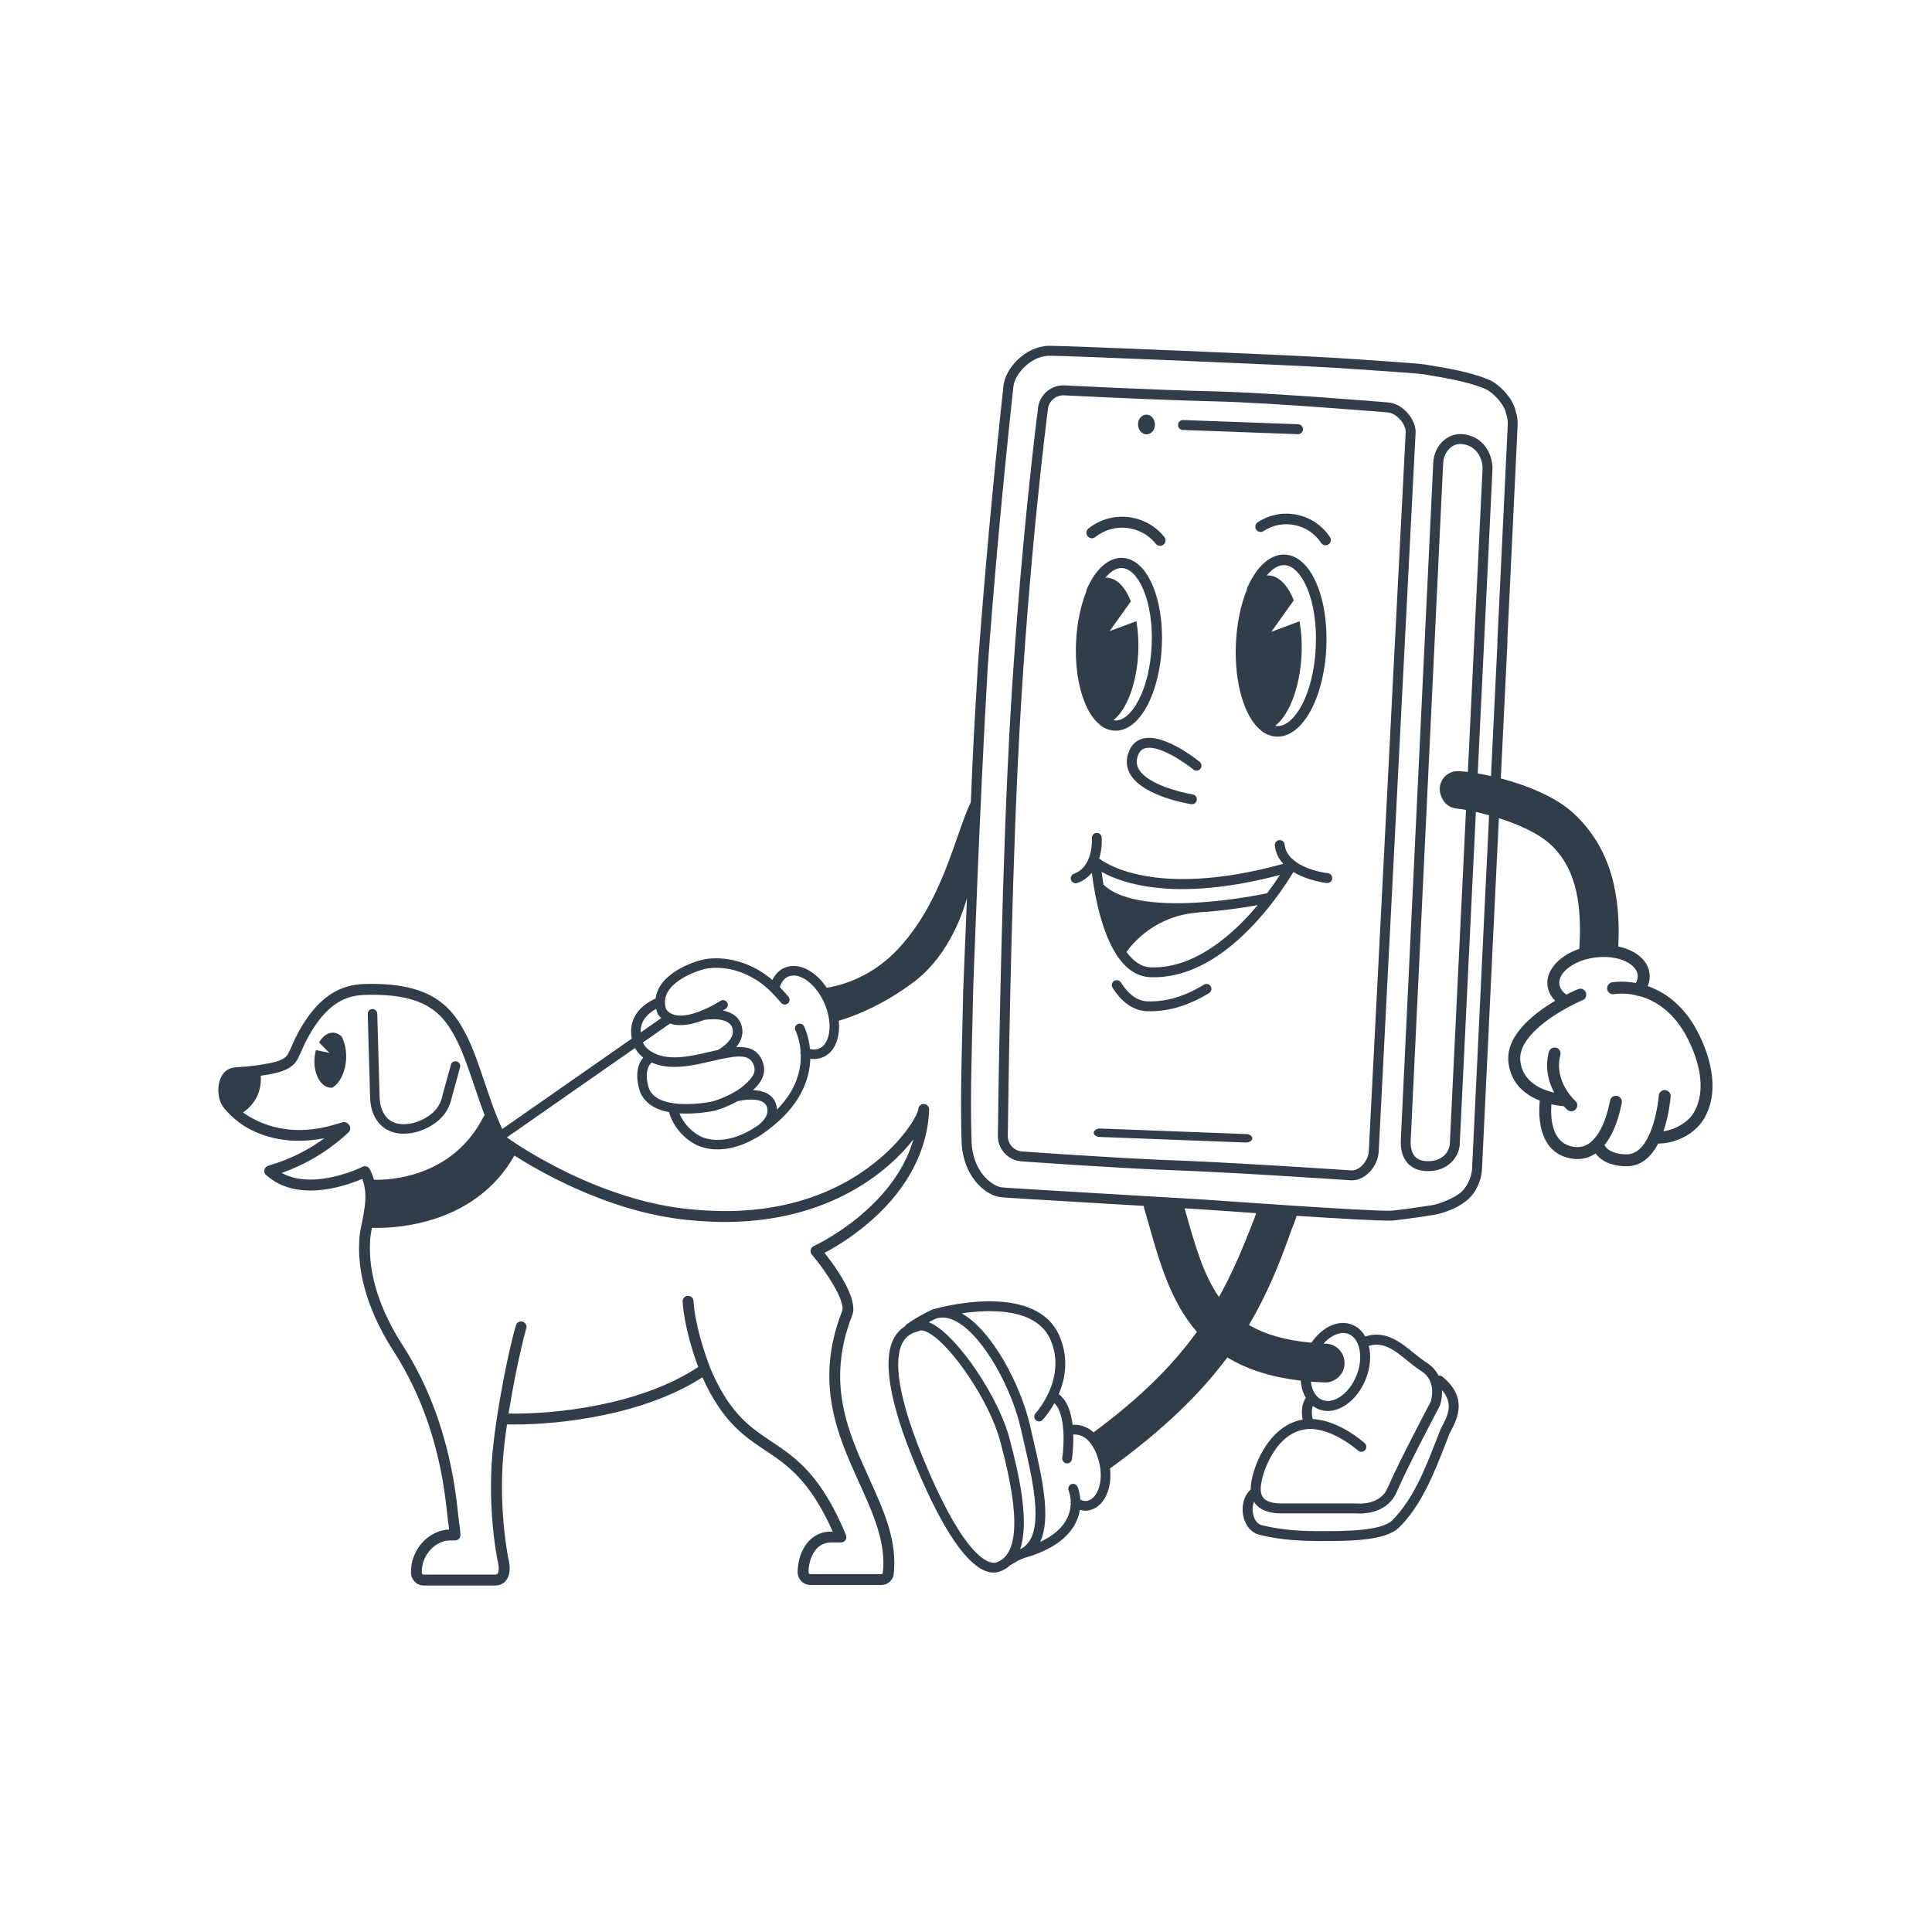 <svg width="200" height="200" viewBox="0 0 200 200" fill="none" xmlns="http://www.w3.org/2000/svg">
<g clip-path="url(#clip0_2450_41839)">
<path d="M40.626 117.189C40.967 117.298 41.366 117.361 41.801 117.361C42.893 117.361 44.207 116.974 45.365 116.007C46.087 115.404 46.587 114.542 46.776 113.579L47.627 110.487C47.699 110.224 47.545 109.953 47.281 109.88C47.017 109.809 46.747 109.963 46.675 110.226L45.82 113.337C45.816 113.35 45.813 113.362 45.811 113.374C45.668 114.122 45.285 114.787 44.733 115.249C43.599 116.198 42.036 116.607 40.931 116.25C40.158 115.999 39.647 115.396 39.411 114.457C39.354 114.233 39.319 113.986 39.302 113.697L39.054 104.933C39.047 104.66 38.815 104.446 38.547 104.453C38.275 104.462 38.061 104.688 38.068 104.961L38.315 113.733C38.315 113.733 38.315 113.742 38.316 113.746C38.336 114.102 38.381 114.412 38.453 114.698C38.858 116.306 39.858 116.94 40.624 117.189H40.626Z" fill="#313D49"/>
<path d="M34.834 106.964C34.671 106.909 34.5 106.887 34.325 106.907C33.811 106.96 33.354 107.346 33.029 107.915L34.095 108.99L32.704 108.707C32.598 109.09 32.539 109.51 32.548 109.948C32.566 111.318 33.203 112.396 34.031 112.576C34.154 112.603 34.279 112.608 34.406 112.596H34.409C35.258 112.075 35.856 110.758 35.834 109.283C35.824 108.509 35.645 107.814 35.354 107.283C35.195 107.135 35.02 107.026 34.834 106.963V106.964Z" fill="#313D49"/>
<path d="M129.023 117.399L113.909 116.824C113.559 116.809 113.24 116.994 113.22 117.236C113.199 117.476 113.474 117.683 113.834 117.697L128.949 118.272C128.961 118.272 128.973 118.272 128.986 118.272C129.33 118.272 129.618 118.092 129.637 117.86C129.658 117.62 129.383 117.413 129.023 117.399Z" fill="#313D49"/>
<path d="M110.793 155.452L110.733 155.573C110.748 155.583 110.759 155.592 110.773 155.603C110.785 155.554 110.788 155.503 110.795 155.452H110.793Z" fill="#313D49"/>
<path d="M103.756 160.942C103.725 160.957 103.696 160.973 103.665 160.987L103.686 161.023C103.712 160.999 103.736 160.968 103.757 160.942H103.756Z" fill="#313D49"/>
<path d="M175.914 107.154C174.403 104.038 172.274 102.673 170.571 102.08C170.748 101.66 170.816 101.22 170.761 100.784C170.682 100.077 170.299 99.434 169.653 98.921C169.087 98.472 168.351 98.156 167.526 97.98C167.789 92.676 166.791 87.804 162.905 84.201C161.052 82.482 158.047 81.286 155.364 80.583L156.058 66.299C156.052 66.296 156.045 66.291 156.038 66.288L157.104 44.037C157.129 43.527 157.058 43.025 156.896 42.544C156.615 41.189 155.134 39.727 154.163 39.32C152.259 38.521 149.999 38.145 148.006 37.814L147.475 37.725C146.797 37.611 140.254 37.17 138.166 37.043C133.023 36.728 109.753 35.769 108.737 35.799C108.665 35.798 108.592 35.798 108.521 35.8C106.15 35.875 104.078 38.088 103.877 39.943C102.695 50.854 101.849 60.486 101.242 68.73C100.809 76.12 100.772 76.509 100.499 83.039C98.874 86.386 97.589 93.5 92.727 98.487C89.814 101.475 86.46 102.121 85.582 102.249C84.385 100.466 82.633 99.579 81.22 100.182C80.675 100.414 80.245 100.85 79.954 101.448C78.064 99.806 75.534 98.971 73.213 99.258C72.616 99.331 71.296 99.703 70.104 100.43C68.768 101.244 68.005 102.253 67.871 103.361C66.179 104.139 65.299 105.353 65.33 106.876C65.334 107.101 65.36 107.314 65.398 107.521L51.994 116.872C51.342 115.515 50.759 113.79 50.191 112.109C49.579 110.296 48.999 108.581 48.331 107.26C46.884 104.398 44.865 101.623 37.656 101.866C35.298 101.945 33.44 103.055 31.809 105.364C31.376 105.985 30.982 106.653 30.637 107.342C30.502 107.608 30.371 107.903 30.245 108.188C30.098 108.521 29.946 108.864 29.796 109.136C29.409 109.84 28.063 110.05 27.081 110.202C26.923 110.226 26.77 110.25 26.623 110.275C26.489 110.297 25.832 110.377 25.832 110.377L24.267 110.503C22.385 110.728 22.257 113.424 23.093 114.584C23.093 114.584 24.206 116.085 26.013 116.975C28.27 118.089 30.807 118.372 33.587 117.826C32.171 118.864 30.3 119.925 27.975 120.614C27.764 120.676 27.695 120.697 27.606 120.758C27.463 120.855 27.373 121.013 27.362 121.186C27.352 121.357 27.42 121.527 27.55 121.641C30.795 124.548 35.85 122.746 37.502 122.035C38.08 123.543 37.764 125.093 37.483 126.477C37.338 127.186 37.2 127.855 37.19 128.476C36.939 132.943 38.972 137.12 40.722 139.841C45.229 146.84 45.989 153.887 46.314 156.895C46.346 157.192 46.373 157.444 46.399 157.649C46.414 157.773 46.434 157.898 46.452 158.022C46.467 158.129 46.483 158.234 46.496 158.337C45.522 158.367 44.544 158.822 43.802 159.595C42.965 160.467 42.507 161.646 42.545 162.829C42.567 163.558 43.147 164.131 43.863 164.131H51.278C51.735 164.131 52.132 163.943 52.397 163.601C52.796 163.085 52.868 162.268 52.605 161.241C52.546 160.946 51.496 155.532 52.215 149.501C52.296 148.808 52.388 148.123 52.485 147.453C52.726 147.459 52.976 147.462 53.24 147.462C58.144 147.462 66.68 146.464 72.715 142.578C72.722 142.59 72.728 142.605 72.733 142.618C74.803 147.197 77.049 148.694 79.22 150.142C81.489 151.655 83.832 153.219 86.201 158.547H86.048C84.918 158.547 83.984 159.058 83.347 160.024C82.856 160.769 82.573 161.766 82.573 162.759C82.573 163.111 82.71 163.443 82.96 163.69C83.209 163.939 83.54 164.078 83.893 164.078H91.227C91.739 164.078 92.198 163.785 92.417 163.326C92.459 163.257 92.486 163.181 92.499 163.096C92.943 159.579 91.502 156.403 89.978 153.041C87.772 148.18 85.492 143.154 88.22 136.155C88.885 134.444 86.495 131.13 85.357 129.692C86.341 129.175 88.298 128.036 90.296 126.257C94.004 122.955 96.04 119.017 96.184 114.868C96.194 114.558 95.952 114.299 95.642 114.287C95.326 114.273 95.07 114.518 95.057 114.83C95.039 115.289 93.867 117.485 91.337 119.708C87.92 122.71 81.796 126.104 72.009 125.231C62.203 124.504 53.414 118.424 52.468 117.744L65.737 108.487C65.945 108.868 66.227 109.203 66.59 109.481C66.141 110.002 65.7 110.988 66.164 112.72C66.407 113.615 67.145 114.734 69.248 115.126C69.915 117.357 71.694 118.316 71.936 118.437C72.068 118.515 72.628 118.816 73.53 118.936C74.639 119.084 76.269 118.951 78.257 117.799C78.273 117.793 78.29 117.791 78.305 117.783C78.323 117.773 78.638 117.609 79.016 117.323C79.549 116.957 80.106 116.518 80.681 115.992C83.165 113.719 83.828 111.36 83.884 109.6C83.898 109.602 83.912 109.607 83.926 109.609C84.37 109.668 84.8 109.612 85.196 109.441C86.052 109.074 86.623 108.226 86.802 107.05C86.869 106.612 86.875 106.147 86.829 105.671C88.005 105.326 91.222 104.227 94.711 101.568C97.347 99.559 99.204 96.191 100.098 92.959C99.969 96.279 99.71 102.487 99.71 102.531C99.685 103.892 99.651 105.279 99.615 106.665C99.521 110.427 99.423 114.318 99.542 118.155C99.653 121.718 101.922 123.672 103.496 123.922C103.78 123.967 107.298 124.183 118.397 124.835C118.41 124.928 118.428 125.021 118.455 125.113C118.608 125.639 118.756 126.163 118.904 126.683C120.044 130.695 121.202 134.777 123.901 137.87C121.476 141.24 118.176 144.598 113.212 148.274C112.593 147.723 111.852 147.446 111.033 147.493C110.886 146.236 110.497 144.981 109.604 144.324C110.27 142.752 110.67 140.625 109.68 138.316C107.342 132.858 98.152 135.116 96.767 135.49C96.746 135.495 96.723 135.503 96.701 135.508C96.656 135.521 96.621 135.531 96.605 135.535C96.597 135.538 96.591 135.542 96.584 135.544C96.574 135.548 96.564 135.551 96.552 135.553C96.504 135.573 95.347 136.055 93.861 137.087C93.782 137.141 93.726 137.214 93.69 137.295C93.244 137.569 92.773 138.007 92.436 138.741C91.307 141.216 92.275 145.999 95.321 152.954C98.772 160.845 101.25 162.793 102.854 162.793C103.091 162.793 103.308 162.751 103.505 162.68C103.65 162.627 103.788 162.566 103.92 162.495C104.166 162.366 104.381 162.207 104.577 162.028C104.781 161.921 104.973 161.809 105.144 161.705C105.337 161.588 105.521 161.478 105.633 161.441C105.77 161.395 105.902 161.341 106.028 161.282C108.778 160.504 110.582 159.257 111.39 157.57C111.601 157.129 111.723 156.698 111.787 156.295C111.975 156.352 112.174 156.388 112.381 156.388C112.508 156.388 112.638 156.374 112.773 156.343C113.622 156.147 114.293 155.48 114.661 154.464C114.923 153.736 115.007 152.887 114.911 152.014C120.501 147.963 124.29 144.234 127.053 140.52C129.002 141.707 131.472 142.553 134.658 142.922C134.675 143.16 134.706 143.394 134.756 143.618C134.848 144.025 134.988 144.387 135.173 144.704C134.678 145.46 134.732 146.363 134.852 146.958C131.169 147.578 129.488 152.274 129.473 154.098C129.473 154.126 129.476 154.152 129.476 154.18C128.757 154.836 128.465 155.959 128.735 157.052C128.969 158.001 129.572 158.682 130.347 158.875C132.642 159.449 134.826 159.528 136.846 159.528C139.627 159.528 143.433 159.528 144.859 158.101C147.171 155.79 148.463 152.483 149.602 149.565C149.761 149.159 149.918 148.759 150.056 148.406L150.202 148.121C150.863 146.843 151.97 144.703 149.323 142.514C149.203 142.416 149.053 142.381 148.911 142.405C148.666 141.907 148.281 141.44 147.7 141.07C147.229 140.77 146.764 140.391 146.311 140.026C144.946 138.92 143.409 137.675 141.326 138.353C141.013 137.793 140.561 137.364 139.988 137.136C138.556 136.562 136.869 137.361 135.763 138.996C132.996 138.749 130.908 138.115 129.292 137.157C131.135 134.051 132.432 130.892 133.625 127.501C133.85 126.861 134.139 126.298 134.207 125.86C138.521 126.141 142.868 126.394 144.039 126.356C144.156 126.353 144.25 126.346 144.319 126.338C146.045 126.138 147.855 125.861 148.406 125.771C149.19 125.644 150.746 125.159 151.662 124.402C152.647 123.736 153.353 122.341 153.416 121.021L154.617 95.958L155.164 84.697C157.145 85.329 159.25 86.247 160.533 87.439C163.379 90.082 163.752 94.174 163.487 98.227C161.409 98.928 160.013 100.444 160.194 102.02C160.264 102.608 160.538 103.144 160.992 103.6C158.803 104.895 155.874 107.165 156.148 109.927C156.281 111.244 156.966 112.973 159.396 113.935C159.254 115.335 159.186 118.987 162.223 119.832C162.591 119.934 162.953 119.985 163.299 119.985C163.984 119.985 164.613 119.786 165.176 119.4C165.594 119.991 166.466 120.679 168.287 120.733H168.372C169.736 120.733 170.837 119.943 171.653 118.385C174.076 118.354 175.525 116.896 175.737 116.667C175.955 116.457 176.66 115.694 177.041 114.285C177.419 112.873 177.53 110.49 175.914 107.151V107.154ZM37.525 120.787C37.472 120.815 32.508 123.273 29.161 121.418C32.362 120.303 34.672 118.546 36.086 117.217C36.31 117.005 36.323 116.653 36.116 116.425L36.04 116.343C35.927 116.219 35.765 116.151 35.599 116.16C35.47 116.165 35.341 116.206 35.056 116.294C34.336 116.518 32.853 116.979 30.987 116.979C30.945 116.979 30.902 116.979 30.86 116.977C28.77 116.955 26.855 116.345 25.153 115.164C26.635 114.159 27.09 112.665 26.993 111.36C27.078 111.347 27.165 111.333 27.254 111.319C28.467 111.131 30.129 110.872 30.783 109.683C30.957 109.369 31.119 109.003 31.274 108.649C31.395 108.376 31.518 108.096 31.642 107.853C31.965 107.207 32.331 106.587 32.73 106.014C34.159 103.993 35.689 103.062 37.693 102.994C44.251 102.775 45.937 105.029 47.324 107.772C47.955 109.022 48.521 110.699 49.122 112.474C49.462 113.476 49.805 114.493 50.169 115.45C50.129 115.487 50.093 115.531 50.066 115.584C48.568 118.523 46.196 120.518 43.019 121.509C40.916 122.164 39.135 122.142 38.716 122.126C38.612 121.761 38.471 121.396 38.279 121.029C38.137 120.756 37.8 120.648 37.525 120.787ZM53.255 119.625C56.407 121.628 63.798 125.755 71.916 126.356C76.393 126.757 80.558 126.308 84.29 125.026C87.246 124.009 89.873 122.5 92.097 120.54C93.11 119.649 93.93 118.757 94.56 117.946C93.784 120.628 92.112 123.123 89.568 125.397C86.919 127.763 84.267 128.98 84.242 128.992C84.081 129.065 83.963 129.209 83.924 129.382C83.884 129.553 83.928 129.734 84.042 129.869C85.578 131.697 87.563 134.73 87.166 135.748C84.266 143.19 86.753 148.673 88.947 153.51C90.389 156.693 91.754 159.7 91.387 162.86C91.359 162.906 91.305 162.955 91.224 162.955H83.89C83.821 162.955 83.776 162.919 83.755 162.898C83.733 162.876 83.698 162.831 83.698 162.762C83.698 161.995 83.918 161.206 84.283 160.647C84.709 160.004 85.3 159.677 86.045 159.677H87.053C87.242 159.677 87.418 159.584 87.522 159.426C87.628 159.27 87.647 159.071 87.575 158.897C84.959 152.62 82.357 150.885 79.841 149.207C77.707 147.784 75.692 146.439 73.755 142.157C73.679 141.987 73.588 141.768 73.487 141.514C73.486 141.511 73.486 141.507 73.483 141.505C72.875 139.95 71.936 137.006 71.793 134.678C71.774 134.368 71.51 134.13 71.196 134.149C70.886 134.168 70.649 134.436 70.667 134.746C70.806 137.038 71.641 139.803 72.279 141.512C66.207 145.524 57.332 146.417 52.649 146.331C53.39 141.643 54.349 137.913 54.459 137.573C54.559 137.332 54.481 137.046 54.257 136.893C54.001 136.717 53.65 136.78 53.474 137.037C53.296 137.296 51.821 143.22 51.088 149.368C50.33 155.728 51.449 161.251 51.497 161.482C51.498 161.491 51.501 161.5 51.502 161.51C51.703 162.28 51.632 162.74 51.498 162.912C51.463 162.958 51.408 163.005 51.272 163.005H43.857C43.736 163.005 43.668 162.897 43.664 162.795C43.636 161.913 43.981 161.032 44.608 160.378C45.16 159.803 45.876 159.47 46.568 159.465H47.106C47.258 159.465 47.404 159.403 47.511 159.293C47.618 159.184 47.674 159.036 47.669 158.881C47.656 158.538 47.609 158.195 47.561 157.862C47.544 157.744 47.526 157.624 47.512 157.506C47.486 157.309 47.459 157.064 47.429 156.774C47.124 153.952 46.314 146.455 41.664 139.232C40.002 136.651 38.071 132.7 38.31 128.53V128.507C38.317 128.094 38.4 127.614 38.499 127.104C38.642 127.108 38.813 127.113 39.012 127.113C40.087 127.113 41.953 127.011 44.068 126.451C48.181 125.359 51.343 123.004 53.251 119.623L53.255 119.625ZM66.315 106.86C66.294 105.848 66.839 105.037 67.929 104.439C67.963 104.587 68.004 104.738 68.061 104.895L68.084 104.957L68.121 105.012C68.222 105.156 68.333 105.281 68.45 105.394L66.317 106.882C66.317 106.874 66.316 106.868 66.316 106.861L66.315 106.86ZM66.55 107.92L69.367 105.955C69.552 106.019 69.746 106.065 69.944 106.091C70.891 106.217 71.952 105.946 72.868 105.589C73.144 105.543 75.396 105.206 75.803 106.387C76.209 107.564 74.622 108.522 74.322 108.69C74.054 108.749 73.781 108.813 73.508 108.877C71.542 109.335 69.316 109.854 67.668 108.996C67.661 108.993 67.655 108.99 67.648 108.986C67.127 108.724 66.765 108.37 66.551 107.921L66.55 107.92ZM67.113 112.465C66.698 110.911 67.186 110.237 67.465 109.994C69.382 110.85 71.686 110.313 73.73 109.837C75.991 109.309 77.402 109.059 77.913 110.016C78.347 110.825 78.108 111.427 76.967 112.4C75.798 113.396 73.974 113.96 73.79 114.016C73.59 114.057 71.561 114.469 69.752 114.213C68.261 114.011 67.373 113.422 67.113 112.465ZM72.432 117.588L72.383 117.561C72.368 117.553 70.997 116.872 70.338 115.259C72.174 115.372 73.936 114.993 74.018 114.975L74.048 114.967C74.112 114.949 75.224 114.623 76.36 113.994C76.727 113.91 78.996 113.442 79.386 114.576C79.663 115.379 79.01 116.082 78.471 116.5C74.85 118.989 72.538 117.653 72.431 117.588H72.432ZM85.827 106.904C85.701 107.73 85.339 108.311 84.807 108.538C84.522 108.661 84.194 108.675 83.85 108.59C83.711 107.185 83.247 106.27 83.227 106.231C83.102 105.989 82.805 105.894 82.564 106.018C82.322 106.142 82.226 106.439 82.349 106.681C82.353 106.69 82.771 107.528 82.878 108.794C82.84 108.912 82.849 109.038 82.898 109.147C82.941 110.636 82.517 112.753 80.436 114.86C80.426 114.658 80.389 114.456 80.321 114.255C79.955 113.194 78.914 112.887 77.952 112.848C78.672 112.188 79.599 111.072 78.786 109.552C78.264 108.577 77.338 108.329 76.219 108.392C76.828 107.652 77.008 106.855 76.737 106.066C76.425 105.163 75.64 104.768 74.84 104.612C74.993 104.518 75.096 104.452 75.122 104.435C75.349 104.285 75.411 103.979 75.26 103.751C75.11 103.524 74.803 103.463 74.577 103.613C74.535 103.641 70.362 106.326 68.968 104.497C68.881 104.24 68.838 104.006 68.836 103.777C68.782 101.575 72.403 100.352 73.334 100.238C75.984 99.911 78.365 101.226 79.71 102.565C80.41 103.262 80.854 103.804 80.859 103.809C81.032 104.02 81.342 104.051 81.553 103.878C81.763 103.705 81.795 103.395 81.623 103.184C81.607 103.164 81.27 102.755 80.718 102.182C80.718 102.182 80.718 102.182 80.718 102.181C80.845 101.802 81.104 101.306 81.608 101.091C82.775 100.592 84.492 101.875 85.358 103.893C85.801 104.924 85.968 105.994 85.829 106.905L85.827 106.904ZM103.452 161.613C103.361 161.661 103.268 161.703 103.166 161.739C102.747 161.887 100.443 162.161 96.241 152.557C92.599 144.231 92.658 140.679 93.351 139.164C93.791 138.201 94.511 137.978 94.987 137.83C95.081 137.8 95.161 137.775 95.224 137.75C95.395 137.683 95.674 137.742 96.011 137.911C98.441 139.142 102.433 145.09 103.507 149.078C104.771 153.776 106.141 160.185 103.452 161.613ZM105.634 160.363C105.625 160.367 105.616 160.371 105.607 160.376C106.559 157.559 105.575 152.901 104.477 148.819C103.326 144.545 99.132 138.368 96.465 137.016C96.353 136.96 96.246 136.915 96.141 136.874C96.6 136.63 96.887 136.506 96.901 136.5C96.913 136.496 96.931 136.492 96.955 136.485C96.995 136.474 97.035 136.463 97.076 136.453C97.1 136.448 97.129 136.44 97.157 136.432C97.743 136.316 98.386 136.451 99.071 136.839C101.895 138.435 104.762 143.834 105.669 147.877C105.771 148.33 105.879 148.794 105.988 149.267C107.001 153.636 108.263 159.073 105.634 160.364V160.363ZM113.718 154.126C113.47 154.81 113.056 155.253 112.549 155.37C112.356 155.414 112.137 155.379 111.836 155.249C111.787 154.475 111.568 153.95 111.552 153.91C111.443 153.655 111.147 153.536 110.892 153.646C110.637 153.755 110.519 154.051 110.628 154.306C110.633 154.319 111.193 155.663 110.484 157.141C110.004 158.146 109.06 158.976 107.674 159.621C108.846 157.144 107.861 152.893 106.967 149.04C106.857 148.568 106.75 148.105 106.649 147.657C105.7 143.422 102.721 137.746 99.566 135.963C99.562 135.962 99.558 135.959 99.554 135.958C102.601 135.511 107.34 135.411 108.757 138.714C110.474 142.718 107.233 146.266 107.201 146.301C107.012 146.504 107.021 146.821 107.224 147.01C107.322 147.1 107.444 147.145 107.568 147.145C107.702 147.145 107.834 147.093 107.932 146.988C107.992 146.923 108.579 146.285 109.15 145.254C110.321 146.361 110.155 149.636 109.968 150.917C109.929 151.192 110.12 151.447 110.394 151.487C110.418 151.49 110.442 151.492 110.466 151.492C110.713 151.492 110.927 151.312 110.964 151.062C110.999 150.813 111.141 149.74 111.103 148.497C112.943 148.403 113.63 150.717 113.803 151.467C114.024 152.42 113.993 153.364 113.718 154.125V154.126ZM149.034 145.554L149.064 145.484C149.2 145.096 149.306 144.528 149.279 143.908C150.495 145.316 149.859 146.549 149.287 147.653L149.117 147.991C148.96 148.384 148.802 148.786 148.642 149.195C147.54 152.019 146.293 155.22 144.131 157.378C143.008 158.504 139.15 158.504 136.847 158.504C134.894 158.504 132.785 158.429 130.597 157.881C130.199 157.782 129.879 157.382 129.737 156.81C129.636 156.399 129.64 155.89 129.816 155.463C129.902 155.604 130.002 155.734 130.119 155.853C130.654 156.392 131.504 156.665 132.643 156.665H140.36C140.424 156.67 140.564 156.681 140.76 156.681C141.663 156.681 143.728 156.449 144.589 154.44C145.691 151.87 149 145.617 149.034 145.554ZM141.385 142.766C141.864 141.566 141.95 140.338 141.7 139.321C143.231 138.859 144.365 139.781 145.662 140.831C146.136 141.215 146.626 141.613 147.147 141.945C148.711 142.942 148.189 144.831 148.103 145.111C147.795 145.694 144.727 151.503 143.642 154.035C142.851 155.878 140.541 155.648 140.445 155.638L132.642 155.635C131.787 155.635 131.185 155.465 130.849 155.128C130.616 154.891 130.503 154.558 130.505 154.112C130.517 152.664 132.051 148.049 135.531 147.926C137.962 147.854 140.559 150.137 140.584 150.16C140.797 150.35 141.121 150.331 141.312 150.119C141.502 149.908 141.484 149.583 141.271 149.392C141.159 149.292 138.624 147.03 135.895 146.901C135.811 146.565 135.729 146.02 135.903 145.545C136.086 145.682 136.283 145.795 136.498 145.881C136.802 146.004 137.124 146.064 137.451 146.063C138.063 146.063 138.7 145.855 139.313 145.444C140.195 144.853 140.931 143.901 141.384 142.766H141.385ZM139.043 137.992C139.238 137.992 139.428 138.025 139.607 138.097C140.792 138.57 141.167 140.532 140.429 142.382C140.054 143.326 139.453 144.108 138.742 144.586C138.092 145.022 137.431 145.143 136.88 144.923C136.331 144.704 135.935 144.162 135.765 143.397C135.738 143.278 135.719 143.155 135.704 143.029C136.157 143.066 136.624 143.094 137.107 143.111C138.215 143.152 139.147 142.285 139.187 141.177C139.228 140.068 138.363 139.122 137.252 139.097C137.171 139.093 137.095 139.088 137.016 139.084C137.631 138.401 138.371 137.992 139.044 137.992H139.043ZM129.874 126.064C128.755 128.972 127.644 131.656 126.19 134.266C124.587 131.975 123.737 128.994 122.771 125.589C122.723 125.423 122.675 125.255 122.627 125.087C123.494 125.139 124.145 125.178 124.486 125.198C124.605 125.205 125.01 125.234 125.627 125.277C126.657 125.35 128.224 125.461 130.022 125.583C129.988 125.715 129.948 125.873 129.875 126.063L129.874 126.064ZM155.022 66.434L154.346 80.335C153.868 80.228 153.407 80.139 152.974 80.066L153.679 65.525L154.496 48.681C154.574 47.059 153.612 45.264 151.634 44.972C150.881 44.842 150.138 45.038 149.538 45.518C148.851 46.07 148.415 46.949 148.371 47.873L147.282 70.592L146.39 89.198L145.009 118.038C144.972 119.107 145.236 119.932 145.794 120.491C146.307 121.005 147.056 121.262 147.957 121.233C147.961 121.233 147.966 121.233 147.971 121.233C150.168 121.163 151.134 119.474 151.118 118.325L152.277 94.459L152.782 84.052C153.21 84.149 153.671 84.265 154.151 84.398L153.619 95.341L152.39 120.976C152.34 122.034 151.697 123.152 151.015 123.597C150.346 124.095 148.982 124.641 148.243 124.76C147.613 124.862 145.847 125.129 144.201 125.321C144.154 125.327 144.088 125.331 144.008 125.333C141.638 125.408 125.437 124.228 124.55 124.172C122.127 124.023 104.122 122.984 103.661 122.911C102.692 122.757 100.672 121.311 100.573 118.127C100.411 112.931 100.648 107.726 100.741 102.527C100.741 102.527 101.372 84.041 102.261 68.868C102.868 60.639 103.715 51.001 104.902 40.056C105.049 38.703 106.675 36.89 108.557 36.83C108.621 36.828 108.685 36.828 108.75 36.83C108.755 36.83 108.761 36.83 108.771 36.829C109.725 36.799 133.063 37.762 138.107 38.07C140.159 38.196 146.688 38.635 147.309 38.739C149.393 39.09 151.811 39.445 153.768 40.268C154.501 40.576 155.749 41.849 155.904 42.811C156.037 43.176 156.101 43.574 156.082 43.988L155.006 66.427C155.012 66.429 155.019 66.433 155.025 66.435L155.022 66.434ZM149.173 82.37L149.24 82.539C149.496 83.186 150.092 83.633 150.785 83.702C151.045 83.728 151.378 83.776 151.761 83.844L151.259 94.199L150.089 118.305C150.099 119.015 149.522 120.154 147.935 120.204C147.932 120.204 147.928 120.204 147.924 120.204C147.304 120.224 146.832 120.076 146.521 119.763C146.173 119.414 146.01 118.845 146.035 118.08L147.417 89.247L148.309 70.64L149.397 47.921C149.427 47.287 149.721 46.689 150.182 46.319C150.441 46.11 150.873 45.883 151.472 45.986C152.857 46.19 153.525 47.471 153.47 48.629L152.625 66.028L151.952 79.915C151.598 79.873 151.271 79.844 150.986 79.83C149.639 79.766 148.676 81.115 149.174 82.369L149.173 82.37ZM174.884 115.773L174.848 115.807C174.802 115.856 173.809 116.882 172.199 117.107C172.766 115.462 172.926 113.772 172.947 113.511H172.949C172.971 113.186 172.738 112.9 172.422 112.854C172.264 112.825 172.103 112.86 171.972 112.954C171.821 113.061 171.727 113.231 171.714 113.421V113.439C171.7 113.603 171.511 115.75 170.726 117.463C170.119 118.814 169.327 119.498 168.373 119.498H168.322C166.782 119.455 166.266 118.873 166.096 118.538C166.689 117.809 167.415 116.515 167.863 114.287L167.873 114.229C167.96 113.928 167.804 113.6 167.514 113.479L167.469 113.463C167.143 113.363 166.796 113.539 166.694 113.858C166.684 113.892 166.673 113.934 166.649 114.05C166.241 116.104 165.597 117.226 165.084 117.827H165.068L164.937 117.99C164.271 118.69 163.493 118.904 162.559 118.643C160.555 118.089 160.507 115.535 160.603 114.315C161.172 114.448 161.637 114.496 161.884 114.513C162.038 114.683 162.161 114.803 162.233 114.869L162.27 114.903C162.383 114.993 162.517 115.04 162.659 115.04C162.839 115.04 163.01 114.962 163.128 114.824C163.348 114.571 163.326 114.185 163.074 113.959L163.061 113.948C162.946 113.844 160.839 111.886 161.527 109.217C161.571 109.058 161.549 108.887 161.466 108.744C161.382 108.602 161.245 108.499 161.086 108.46C160.935 108.419 160.777 108.437 160.639 108.512C160.493 108.592 160.383 108.73 160.333 108.904C159.889 110.617 160.345 112.084 160.896 113.11C160.707 113.067 160.506 113.014 160.295 112.947L160.219 112.91H160.18C158.99 112.513 157.569 111.653 157.382 109.807C157.135 107.37 160.718 105.146 162.269 104.303C163.071 103.869 163.685 103.596 163.799 103.549L163.818 103.541C163.976 103.481 164.103 103.356 164.166 103.2C164.228 103.048 164.226 102.875 164.161 102.724C164.096 102.569 163.972 102.447 163.816 102.387C163.656 102.325 163.477 102.333 163.325 102.409L163.327 102.414C163.023 102.524 162.519 102.775 162.147 102.967C161.838 102.739 161.481 102.375 161.423 101.88C161.28 100.633 163.014 99.365 165.21 99.111C166.673 98.939 168.045 99.232 168.882 99.893C169.265 100.193 169.489 100.549 169.53 100.928C169.561 101.199 169.503 101.476 169.355 101.758C168.168 101.543 167.258 101.633 166.907 101.687L166.857 101.695C166.693 101.73 166.549 101.83 166.459 101.971C166.375 102.104 166.346 102.26 166.376 102.414C166.404 102.568 166.488 102.706 166.616 102.8C166.749 102.899 166.919 102.942 167.082 102.916L167.158 102.904L167.161 102.902C167.37 102.872 168.206 102.782 169.297 103.008C169.408 103.076 169.535 103.106 169.662 103.096C171.206 103.51 173.314 104.646 174.8 107.697C177.498 113.258 174.986 115.68 174.884 115.775V115.773ZM172.693 113.521C172.693 113.51 172.694 113.502 172.695 113.493H172.696C172.696 113.503 172.694 113.511 172.693 113.521ZM162.398 114.68C162.398 114.68 162.402 114.683 162.403 114.685C162.403 114.685 162.4 114.682 162.398 114.68ZM163.394 102.655C163.407 102.647 163.421 102.638 163.436 102.63L163.44 102.638C163.425 102.643 163.409 102.65 163.392 102.655H163.394ZM166.967 101.935C166.955 101.937 166.943 101.94 166.931 101.942V101.939C166.943 101.936 166.955 101.935 166.967 101.934V101.935Z" fill="#313D49"/>
<path d="M143.718 41.663C143.562 41.643 131.709 40.663 125.849 40.52C119.372 40.366 110.357 39.902 110.265 39.899H110.239C110.151 39.893 110.069 39.89 109.982 39.893C109.371 39.912 108.786 40.147 108.326 40.558C107.796 41.028 107.481 41.676 107.442 42.382C107.417 42.567 105.497 57.261 104.471 76.283C104.471 76.285 104.472 76.286 104.473 76.287C104.441 76.901 104.41 77.519 104.383 78.142C104.383 78.144 104.381 78.145 104.381 78.147C104.351 78.645 104.331 79.143 104.306 79.645C103.542 95.912 103.304 117.221 103.301 117.433C103.262 118.159 103.505 118.841 103.98 119.366C104.454 119.891 105.107 120.194 105.819 120.228C105.942 120.24 115.575 120.925 121.052 121.127C128.222 121.382 139.747 122.188 139.865 122.185C139.919 122.187 139.973 122.188 140.027 122.186C141.433 122.141 142.645 120.639 142.72 119.25L146.541 44.81C146.62 43.377 145.147 41.755 143.718 41.662V41.663ZM141.693 119.198C141.642 120.143 140.784 121.135 139.993 121.159C139.968 121.159 139.941 121.159 139.914 121.159L139.873 121.157H139.871C139.751 121.151 139.359 121.125 138.761 121.085C135.524 120.873 126.926 120.309 121.088 120.102C115.601 119.9 105.982 119.211 105.907 119.206H105.889L105.868 119.204C105.429 119.183 105.03 118.997 104.744 118.679C104.449 118.352 104.305 117.941 104.329 117.489V117.471L104.33 117.453L104.332 117.321C104.377 113.641 104.638 94.538 105.334 79.696L105.356 79.223C105.369 78.947 105.382 78.671 105.398 78.395L105.405 78.381L105.413 78.188C105.44 77.568 105.471 76.952 105.503 76.343L105.514 76.129L105.512 76.125C106.544 57.146 108.444 42.663 108.463 42.521L108.468 42.481L108.47 42.442C108.494 42.012 108.686 41.617 109.009 41.331C109.291 41.08 109.647 40.936 110.016 40.924C110.062 40.923 110.106 40.924 110.154 40.928L110.214 40.934H110.262L110.537 40.945C116.657 41.247 122.087 41.462 125.827 41.551C131.691 41.694 143.652 42.693 143.652 42.693C144.527 42.75 145.563 43.887 145.516 44.759L141.695 119.202L141.693 119.198Z" fill="#313D49"/>
<path d="M122.445 44.511L134.351 44.947C134.362 44.947 134.374 44.947 134.386 44.947C134.654 44.938 134.873 44.724 134.883 44.451C134.893 44.168 134.671 43.929 134.388 43.918L122.483 43.482C122.195 43.475 121.96 43.694 121.95 43.978C121.939 44.261 122.161 44.5 122.444 44.511H122.445Z" fill="#313D49"/>
<path d="M118.716 44.963C119.2 44.947 119.576 44.479 119.559 43.916C119.541 43.352 119.135 42.909 118.651 42.924C118.168 42.939 117.791 43.408 117.808 43.971C117.826 44.535 118.232 44.978 118.716 44.963Z" fill="#313D49"/>
<path d="M113.89 75.044H113.895C113.895 75.044 113.903 75.044 113.907 75.044L113.886 75.072C114.049 75.196 114.225 75.304 114.41 75.392C114.718 75.539 115.042 75.621 115.374 75.638C116.646 75.697 117.854 74.767 118.776 73.02C119.633 71.396 120.164 69.223 120.271 66.899C120.38 64.578 120.053 62.365 119.349 60.67C118.663 59.015 117.678 58.008 116.551 57.793C116.437 57.771 116.322 57.757 116.204 57.752C115.097 57.704 114.013 58.421 113.15 59.773C112.902 60.156 112.663 60.616 112.441 61.136L112.484 61.154C111.888 62.616 111.487 64.453 111.394 66.463C111.206 70.414 112.264 73.821 113.89 75.044ZM116.157 58.804C116.984 58.845 117.795 59.671 118.377 61.074C119.023 62.629 119.321 64.681 119.219 66.851C119.12 69.023 118.631 71.04 117.845 72.529C117.135 73.876 116.252 74.624 115.424 74.586C115.366 74.584 115.309 74.57 115.252 74.56C116.621 73.495 117.68 70.796 117.829 67.591C117.887 66.418 117.811 65.305 117.638 64.302L114.863 65.336L117.072 62.249C116.483 60.786 115.617 59.848 114.608 59.805C114.546 59.802 114.486 59.806 114.425 59.81C114.98 59.135 115.581 58.779 116.157 58.804Z" fill="#313D49"/>
<path d="M131.129 75.998C131.459 76.153 131.798 76.237 132.141 76.255C134.785 76.377 137.05 72.337 137.299 67.056C137.531 62.012 135.83 57.924 133.376 57.454C133.259 57.431 133.14 57.417 133.018 57.412C131.86 57.358 130.718 58.116 129.803 59.545C129.53 59.976 129.279 60.459 129.057 60.981L129.094 60.997C128.461 62.538 128.041 64.471 127.943 66.593C127.747 70.76 128.863 74.35 130.579 75.64H130.584C130.59 75.641 130.596 75.64 130.602 75.64L130.582 75.666C130.746 75.79 130.931 75.903 131.129 75.999V75.998ZM132.968 58.503C134.717 58.579 136.437 62.021 136.208 67.006C135.973 71.985 133.943 75.244 132.193 75.163C132.13 75.16 132.069 75.146 132.008 75.135C133.456 74.016 134.575 71.164 134.736 67.779C134.794 66.544 134.713 65.367 134.531 64.314L131.602 65.406L133.935 62.142C133.318 60.6 132.398 59.618 131.334 59.569C131.267 59.566 131.2 59.569 131.133 59.575C131.723 58.855 132.36 58.474 132.969 58.503H132.968Z" fill="#313D49"/>
<path d="M118.515 77.466C119.907 77.048 122.612 78.909 123.538 79.663C123.758 79.842 124.082 79.81 124.261 79.59C124.44 79.37 124.408 79.046 124.188 78.867C123.804 78.554 120.378 75.831 118.218 76.482C117.733 76.629 117.09 77.016 116.778 78.03C116.536 78.812 116.628 79.554 117.052 80.234C118.442 82.463 123.106 83.218 123.304 83.248C123.337 83.254 123.371 83.256 123.403 83.255C123.644 83.246 123.853 83.068 123.892 82.821C123.936 82.541 123.744 82.277 123.464 82.233C122.244 82.041 118.873 81.21 117.925 79.69C117.663 79.268 117.609 78.825 117.761 78.334C117.955 77.703 118.285 77.537 118.516 77.467L118.515 77.466Z" fill="#313D49"/>
<path d="M113.381 55.597C115.3 54.063 118.112 54.375 119.648 56.294C119.764 56.439 119.938 56.512 120.11 56.507C120.227 56.502 120.344 56.462 120.443 56.383C120.687 56.188 120.726 55.832 120.531 55.587C118.605 53.181 115.08 52.789 112.673 54.712C112.428 54.907 112.389 55.264 112.584 55.508C112.779 55.752 113.135 55.791 113.38 55.597H113.381Z" fill="#313D49"/>
<path d="M130.195 54.067C129.943 54.234 129.873 54.572 130.04 54.824C130.206 55.076 130.544 55.144 130.797 54.98C131.758 54.347 132.908 54.126 134.036 54.357C135.163 54.588 136.132 55.243 136.764 56.203C136.872 56.368 137.055 56.455 137.24 56.449C137.336 56.446 137.434 56.417 137.521 56.36C137.773 56.194 137.843 55.856 137.677 55.603C136.884 54.399 135.668 53.576 134.254 53.286C132.843 52.998 131.401 53.275 130.196 54.067H130.195Z" fill="#313D49"/>
<path d="M137.458 90.394C137.433 90.392 135.022 90.118 133.735 88.88C133.297 88.463 133.043 87.972 132.981 87.42C132.95 87.14 132.697 86.941 132.418 86.971C132.138 87.002 131.937 87.254 131.969 87.534C132.048 88.244 132.343 88.879 132.843 89.423C119.425 93.126 114.184 89.191 113.791 88.873C114.123 87.781 114.052 86.769 114.046 86.689C114.024 86.41 113.77 86.195 113.499 86.223C113.219 86.244 113.01 86.49 113.03 86.77C113.032 86.799 113.23 89.702 111.177 90.448C110.913 90.545 110.776 90.837 110.873 91.102C110.95 91.314 111.155 91.444 111.37 91.436C111.421 91.434 111.475 91.425 111.526 91.406C112.181 91.168 112.665 90.788 113.027 90.347C113.079 90.776 113.155 91.309 113.258 91.911C113.604 93.969 114.286 96.842 115.576 98.832C116.553 100.33 117.734 101.113 119.088 101.16C119.319 101.168 119.547 101.168 119.775 101.16C124.897 100.979 129.154 96.8 131.867 93.241C132.899 91.889 133.595 90.767 133.891 90.267C135.399 91.188 137.257 91.399 137.352 91.409C137.376 91.411 137.4 91.412 137.423 91.411C137.672 91.402 137.884 91.211 137.912 90.956C137.942 90.677 137.739 90.425 137.46 90.395L137.458 90.394ZM119.122 100.141C118.199 100.108 117.359 99.566 116.618 98.542C117.256 97.641 119.644 94.741 124.115 94.461V94.445C126.549 94.296 128.816 93.945 130.196 93.696C127.802 96.56 123.768 100.3 119.122 100.14V100.141ZM131.166 92.473C130.409 92.63 127.39 93.224 124.051 93.429C119.163 93.731 115.779 93.086 114.234 91.574C114.151 91.078 114.089 90.629 114.043 90.259C116.105 91.42 121.645 93.442 132.497 90.574C132.167 91.085 131.715 91.744 131.166 92.472V92.473Z" fill="#313D49"/>
<path d="M118.747 104.678C118.972 104.687 119.197 104.687 119.423 104.678C121.32 104.611 123.249 103.981 125.168 102.8C125.407 102.652 125.482 102.339 125.335 102.098C125.188 101.859 124.874 101.785 124.635 101.931C122.661 103.145 120.693 103.727 118.785 103.659C117.752 103.621 116.827 102.963 116.036 101.705C115.886 101.467 115.571 101.395 115.333 101.545C115.095 101.695 115.023 102.009 115.173 102.248C116.156 103.809 117.358 104.627 118.749 104.678H118.747Z" fill="#313D49"/>
</g>
<defs>
<clipPath id="clip0_2450_41839">
<rect width="154.678" height="128.335" fill="white" transform="translate(22.6 35.8)"/>
</clipPath>
</defs>
</svg>
